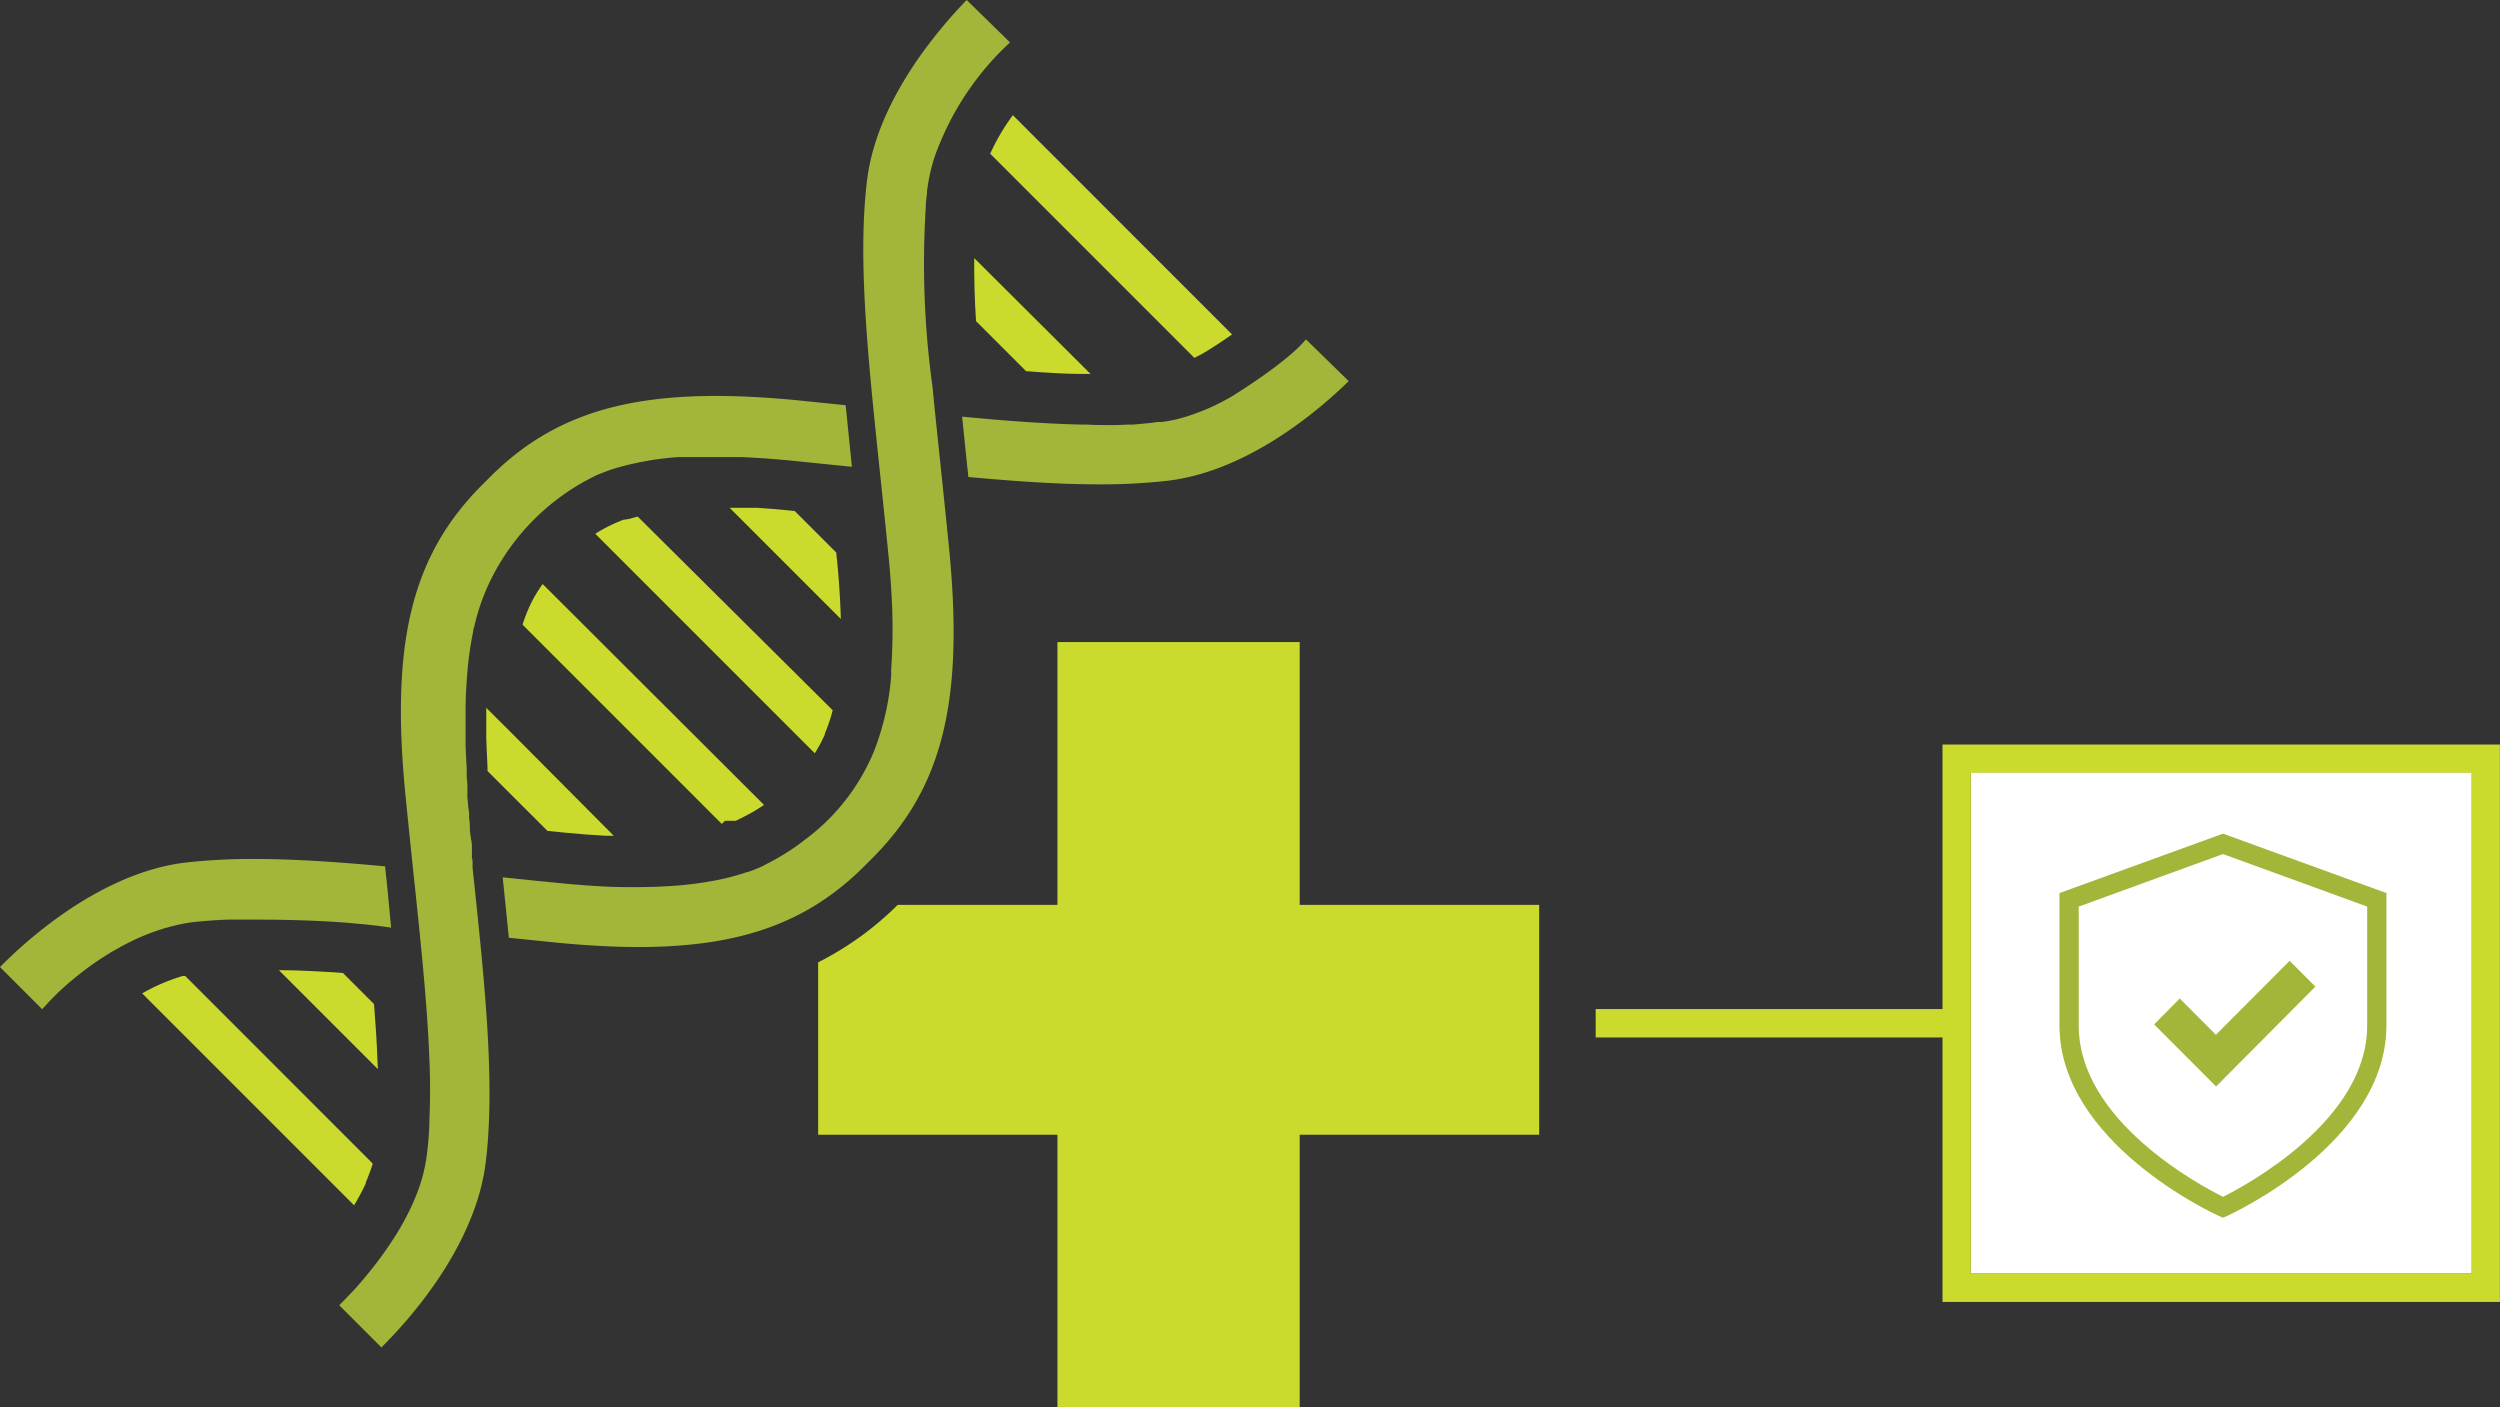 <svg id="Layer_1" data-name="Layer 1" xmlns="http://www.w3.org/2000/svg" viewBox="0 0 264.62 148.94"><rect x="0" y="0" width="264.62" height="148.94" fill="#333333" stroke="none"/><defs><style>.cls-1{fill:#cbdb2e;}.cls-2{fill:#a3b63a;}.cls-3{fill:#fff;}</style></defs><title>icon-health-life_health-plans</title><path class="cls-1" d="M313.72,322.91a.2.2,0,0,1,0,.07.57.57,0,0,1,0-.16S313.72,322.89,313.72,322.91Z" transform="translate(-263.77 -231.6)"/><path class="cls-1" d="M328.73,320.06l-.78,0h-.11c-1.37-.07-2.79-.18-4.22-.32l-1.9-.19-3.35-3.34-3-3c0-.16,0-.32,0-.49-.06-1.11-.1-2.08-.13-3v-.66c0-.87,0-1.72,0-2.54l2.75,2.74Z" transform="translate(-263.77 -231.6)"/><path class="cls-1" d="M344.64,316.8a19.25,19.25,0,0,1-2.51,1.44l-.48.24h-1.14l-.34.33-21.09-21.09a17.57,17.57,0,0,1,.74-1.93l.06-.13,0,0a14.3,14.3,0,0,1,1.33-2.24Z" transform="translate(-263.77 -231.6)"/><path class="cls-1" d="M351.91,306.78a16.8,16.8,0,0,1-.74,2.24l-.09.23,0,.08a14,14,0,0,1-1.07,2l-23.23-23.23a15.77,15.77,0,0,1,2.35-1.23l.48-.2.2-.07.06,0,.06,0,.09,0,.18-.06.05,0h0l.1,0c.3-.1.6-.18.92-.26h0Z" transform="translate(-263.77 -231.6)"/><path class="cls-1" d="M341,279.89h-2.83C339,279.88,339.91,279.87,341,279.89Z" transform="translate(-263.77 -231.6)"/><path class="cls-1" d="M352.77,297.12,341,285.35l.92,0,1.43,0,.35,0h.23c1,.07,2.07.15,3.18.26l.78.08,4.4,4.4c0,.26.05.53.08.79.18,1.89.31,3.68.37,5.31v0S352.76,296.62,352.77,297.12Z" transform="translate(-263.77 -231.6)"/><path class="cls-1" d="M303.21,354.75c0,.16-.09.32-.14.48-.17.53-.37,1-.59,1.56l0,.09v0a24.38,24.38,0,0,1-1.23,2.3l-22.43-22.43a19.86,19.86,0,0,1,4.11-1.79l.14-.05.15,0,.16,0Z" transform="translate(-263.77 -231.6)"/><path class="cls-1" d="M303.77,344.77l-10.48-10.48c1.94,0,4.35.12,6.78.3l3.29,3.29c.17,2.1.3,4.13.37,6.05V344S303.75,344.29,303.77,344.77Z" transform="translate(-263.77 -231.6)"/><path class="cls-1" d="M379.2,271.18l-.56,0-.2,0h-.18c-1.76,0-3.68-.13-5.88-.29l-5.3-5.3c-.17-2.5-.2-4.79-.19-6.67Z" transform="translate(-263.77 -231.6)"/><path class="cls-1" d="M394.18,267c-.92.64-1.88,1.28-2.75,1.81-.42.25-.83.47-1.24.67l-21.61-21.61a22.4,22.4,0,0,1,2.4-4.08Z" transform="translate(-263.77 -231.6)"/><path class="cls-1" d="M401.34,327.38V299.56H375.7v27.82H358.79a33,33,0,0,1-8.42,6.08v18.25H375.7v28.84h25.64V351.71h25.35V327.38Z" transform="translate(-263.77 -231.6)"/><path class="cls-2" d="M353.28,274.49l-5-.51c-3.17-.31-6.07-.47-8.74-.47-10.89,0-18,2.66-23.95,8.63l-.38.38-.37.37c-7.45,7.44-9.73,16.6-8.17,32.69.29,2.95.59,5.81.88,8.59.76,7.18,1.45,13.75,1.67,19.54,0,0,.16,3,0,6.47l0,0c0,1.27-.13,2.49-.27,3.65a16.83,16.83,0,0,1-.66,3,20.82,20.82,0,0,1-.81,2.11,27.89,27.89,0,0,1-2.31,4.16h0c-.62.94-1.26,1.82-1.89,2.62l-.43.54-.34.41-.32.39c-.44.5-.85,1-1.23,1.37l-.08.09-.46.48-.51.53c-.08.07-.15.15-.23.23l4.46,4.46c2.76-2.73,10-10.64,11.06-19.72,1-8.41-.13-18.91-1.41-31.07,0-.15,0-.3,0-.44V323s0,0,0,0a.2.2,0,0,0,0-.07s0-.06,0-.09,0-.26-.07-.44a.43.43,0,0,1,0-.11,2.4,2.4,0,0,0,0-.24.77.77,0,0,0,0-.15c0-.08,0-.17,0-.27s0-.21,0-.32l0-.21c0-.3-.09-.63-.14-1s-.05-.43-.08-.66l0-.23c0-.12,0-.24,0-.36s-.05-.41-.07-.63,0-.26,0-.4-.05-.46-.08-.69-.07-.74-.11-1.13c0,0,0-.09,0-.14s0-.3,0-.45,0-.23,0-.34l0-.34c0-.29-.05-.58-.07-.88l0-.45,0-.51c-.05-.77-.09-1.57-.12-2.38,0-.19,0-.38,0-.58v-.81c0-.11,0-.23,0-.35,0-.35,0-.7,0-1.06,0-1.26,0-2.54.11-3.81h0a36.72,36.72,0,0,1,.71-5.54c0-.1,0-.2.07-.3a22.06,22.06,0,0,1,1.52-4.55A24.11,24.11,0,0,1,327,281.86l0,0c.33-.13.68-.27,1-.39l.33-.12.39-.13a31.19,31.19,0,0,1,6.89-1.24h.76l1,0,.81,0H342l0,0c.67,0,1.36.06,2.07.1h.05c1.12.07,2.3.17,3.53.29l6.29.64Q353.6,277.61,353.28,274.49Zm12.81-42.89c-3,3.11-9.57,10.66-10.56,19.22-1,8.4.14,18.91,1.41,31.07.29,2.76.59,5.61.88,8.54.2,2,.32,3.91.39,5.64a62.89,62.89,0,0,1-.11,6.38h0c0,.14,0,.28,0,.41a2.11,2.11,0,0,1,0,.26,27.67,27.67,0,0,1-1.82,8,22.15,22.15,0,0,1-7.4,9.43l-.25.2h0a25,25,0,0,1-4,2.44l.05,0a17.67,17.67,0,0,1-1.77.72h-.08a24.49,24.49,0,0,1-4,1h0a37.87,37.87,0,0,1-4.51.5l0,0c-1,.06-2.15.09-3.4.09-.95,0-2,0-3.05-.06h-.09c-1.41-.08-2.91-.18-4.51-.34-2.15-.21-4.23-.42-6.29-.64q.34,3.28.65,6.4l5,.51c3.17.31,6.08.47,8.75.47,10.89,0,18-2.65,23.95-8.63.13-.12.25-.25.37-.38l.38-.37c7.44-7.44,9.73-16.61,8.16-32.69-.29-2.95-.59-5.81-.88-8.59-.31-3-.62-5.85-.88-8.6h0a94.84,94.84,0,0,1-.72-19c0-.51.07-1,.13-1.52,0-.17,0-.35.05-.52a17.54,17.54,0,0,1,1.31-4.77,30.13,30.13,0,0,1,7.43-10.68l0,0ZM402,267.52c-1.95,2.42-7.78,6-7.78,6a23.09,23.09,0,0,1-5.19,2.27l-.22.06a14.19,14.19,0,0,1-2.12.42l-.16,0-.24,0-.8.11h-.08l-.69.07-1,.09-.5,0-1.19.05-1.07,0c-.84,0-1.54,0-2-.05l-.56,0h-.2c-3.84-.09-8.06-.4-12.59-.84.17,1.69.35,3.41.53,5.17.05.4.09.82.13,1.22,5,.46,9.65.78,13.9.78a62.26,62.26,0,0,0,7.15-.38c8.56-1,16.1-7.51,19.21-10.55Zm-97.34,57c-.05-.41-.09-.82-.13-1.22-5-.46-9.65-.78-13.9-.78a64.37,64.37,0,0,0-7.14.37c-9.08,1.05-17,8.31-19.72,11.07l4.46,4.46h0l.05-.05v0l.07-.07a28.51,28.51,0,0,1,3.57-3.38l.44-.35a31.74,31.74,0,0,1,3.23-2.21l.45-.26.61-.34c.41-.22.82-.43,1.26-.64a23,23,0,0,1,2.88-1.14l.59-.19.08,0,.26-.08.26-.07.33-.08.18-.05.38-.08c.44-.09.87-.17,1.31-.22,1.17-.13,2.38-.22,3.65-.27h.69c.58,0,1.48,0,2.6,0,2.41,0,5.86.06,9.35.33l1.9.17c.95.1,1.9.21,2.8.35C305,328,304.84,326.25,304.66,324.49Z" transform="translate(-263.77 -231.6)"/><path class="cls-1" d="M469.38,338.41H432.67v3h36.71v28h59v-59h-59Zm56-25v53h-53v-53Z" transform="translate(-263.77 -231.6)"/><rect class="cls-3" x="208.62" y="81.8" width="53" height="53"/><polygon class="cls-3" points="245.08 104.43 234.57 115 228.01 108.43 230.72 105.69 234.55 109.53 242.35 101.7 245.08 104.43"/><path class="cls-3" d="M499.07,320.93l-16.29,5.92v13.32c0,11.84,16.29,19.25,16.29,19.25s16.28-7.41,16.28-19.25V326.85Zm15.26,19.24c0,10-12.77,16.87-15.26,18.11-2.5-1.24-15.27-8.08-15.27-18.11V327.56L499.07,322l15.26,5.56Z" transform="translate(-263.77 -231.6)"/><path class="cls-2" d="M499.07,319.84l-17.31,6.29v14c0,12.36,16.2,19.87,16.88,20.18l.43.18.42-.18c.68-.31,16.88-7.82,16.88-20.18v-14Zm15.26,20.33c0,10-12.77,16.87-15.26,18.11-2.5-1.24-15.27-8.08-15.27-18.11V327.56L499.07,322l15.26,5.56Z" transform="translate(-263.77 -231.6)"/><polygon class="cls-2" points="245.08 104.43 234.57 115 228.01 108.43 230.72 105.69 234.55 109.53 242.35 101.7 245.08 104.43"/></svg>